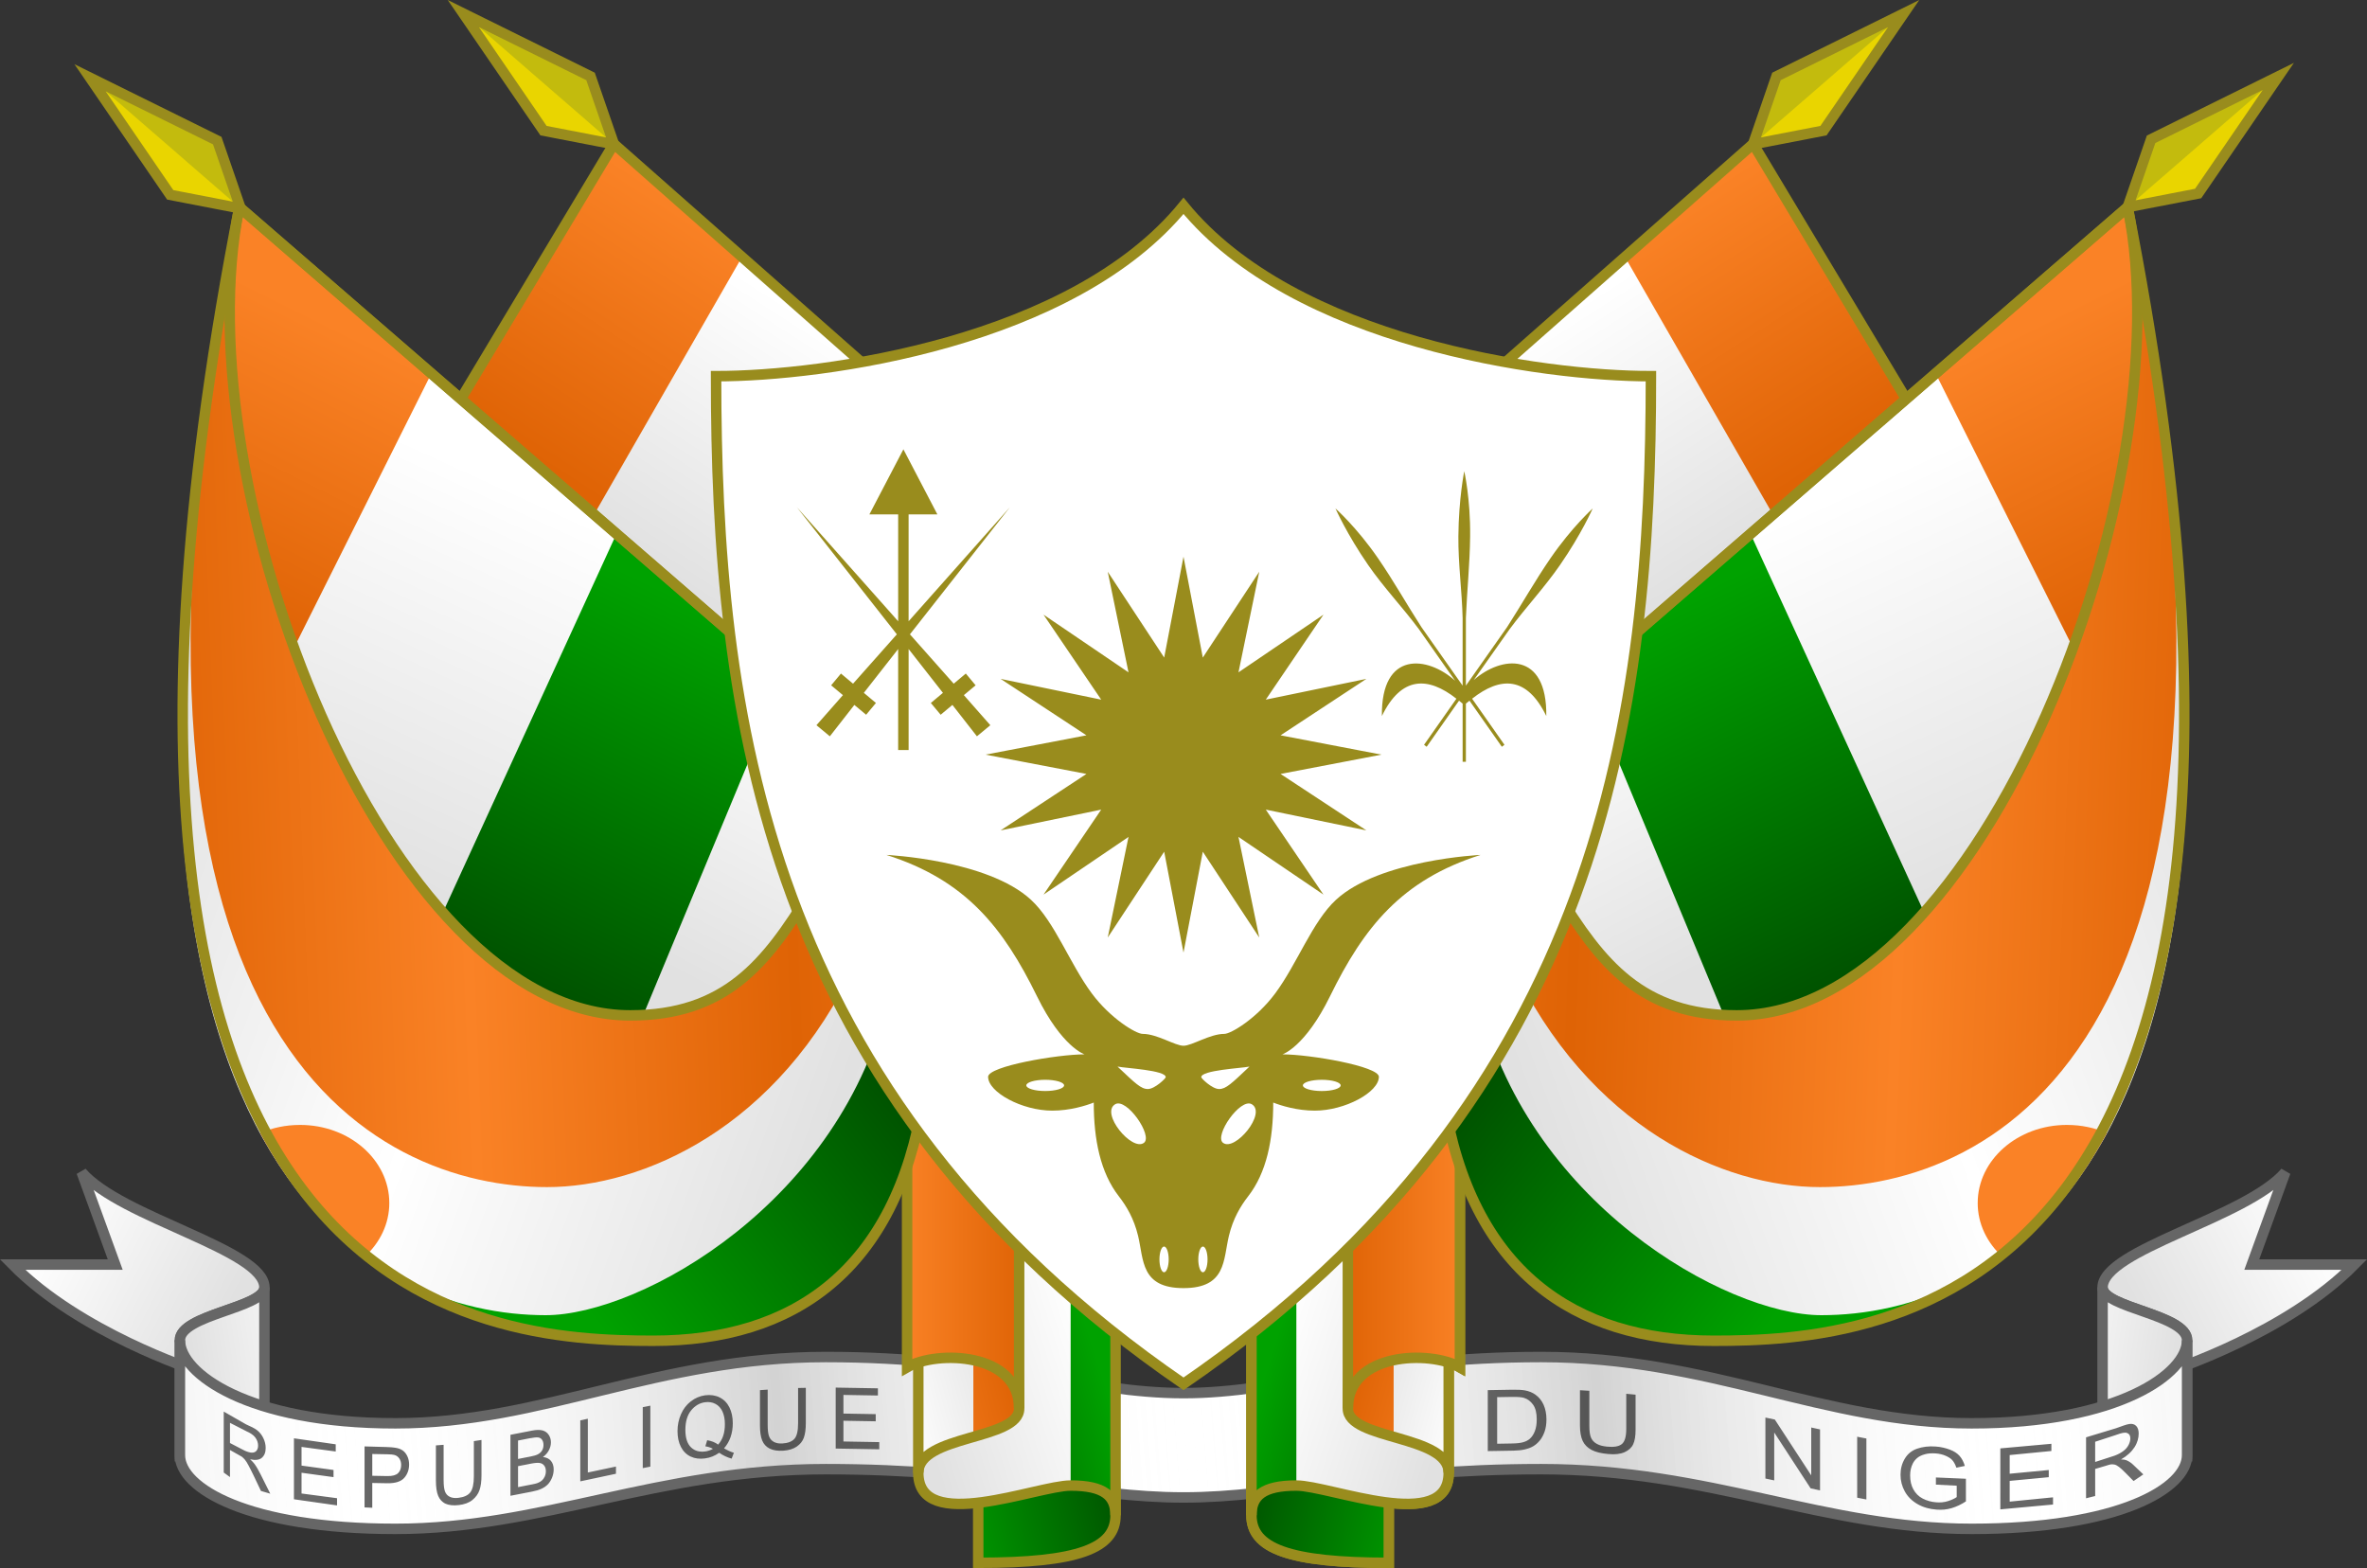 <?xml version="1.0" encoding="UTF-8" standalone="no"?>
<!-- Created with Inkscape (http://www.inkscape.org/) -->

<svg
   xmlns:dc="http://purl.org/dc/elements/1.1/"
   xmlns:cc="http://creativecommons.org/ns#"
   xmlns:rdf="http://www.w3.org/1999/02/22-rdf-syntax-ns#"
   xmlns:svg="http://www.w3.org/2000/svg"
   xmlns="http://www.w3.org/2000/svg"
   xmlns:xlink="http://www.w3.org/1999/xlink"
   xmlns:sodipodi="http://sodipodi.sourceforge.net/DTD/sodipodi-0.dtd"
   xmlns:inkscape="http://www.inkscape.org/namespaces/inkscape"
   width="678.958"
   height="449.756"
   viewBox="0 0 226.319 149.919"
   id="svg2"
   sodipodi:version="0.32"
   inkscape:version="0.92.3 (2405546, 2018-03-11)"
   version="1.0"
   sodipodi:docname="Coat_of_arms_of_Niger.svg"
   inkscape:output_extension="org.inkscape.output.svg.inkscape">
  <rect x="0" y="0" width="226.319" height="149.919" fill="#333333" stroke="none"/>
  <sodipodi:namedview
     id="base"
     pagecolor="#ffffff"
     bordercolor="#666666"
     borderopacity="1.0"
     gridtolerance="10000"
     guidetolerance="10"
     objecttolerance="10"
     inkscape:pageopacity="0.0"
     inkscape:pageshadow="2"
     inkscape:zoom="1.0935406"
     inkscape:cx="366.36763"
     inkscape:cy="149.43423"
     inkscape:document-units="px"
     inkscape:current-layer="layer1"
     showgrid="false"
     showguides="false"
     inkscape:guide-bbox="true"
     inkscape:window-width="1920"
     inkscape:window-height="1001"
     inkscape:window-x="-9"
     inkscape:window-y="-9"
     inkscape:window-maximized="1"
     inkscape:snap-global="true"
     inkscape:object-paths="true"
     inkscape:snap-intersection-paths="true"
     inkscape:object-nodes="true"
     inkscape:snap-smooth-nodes="false"
     inkscape:snap-midpoints="false"
     fit-margin-top="0"
     fit-margin-left="0"
     fit-margin-right="0"
     fit-margin-bottom="0" />
  <defs
     id="defs4">
    <linearGradient
       id="linearGradient5446"
       inkscape:collect="always">
      <stop
         id="stop5442"
         offset="0"
         style="stop-color:#ffffff;stop-opacity:0" />
      <stop
         id="stop5444"
         offset="1"
         style="stop-color:#000000;stop-opacity:0.174" />
    </linearGradient>
    <linearGradient
       inkscape:collect="always"
       id="linearGradient5367">
      <stop
         style="stop-color:#00a200;stop-opacity:1"
         offset="0"
         id="stop5363" />
      <stop
         style="stop-color:#005200;stop-opacity:1"
         offset="1"
         id="stop5365" />
    </linearGradient>
    <linearGradient
       inkscape:collect="always"
       id="linearGradient5343">
      <stop
         style="stop-color:#ffffff;stop-opacity:1"
         offset="0"
         id="stop5339" />
      <stop
         style="stop-color:#e1e1e1;stop-opacity:1"
         offset="1"
         id="stop5341" />
    </linearGradient>
    <linearGradient
       inkscape:collect="always"
       id="linearGradient5335">
      <stop
         style="stop-color:#fa8226;stop-opacity:1"
         offset="0"
         id="stop5331" />
      <stop
         style="stop-color:#df6305;stop-opacity:1"
         offset="1"
         id="stop5333" />
    </linearGradient>
    <linearGradient
       inkscape:collect="always"
       xlink:href="#linearGradient5335"
       id="linearGradient5337"
       x1="371.375"
       y1="240.573"
       x2="356.101"
       y2="264.311"
       gradientUnits="userSpaceOnUse" />
    <linearGradient
       inkscape:collect="always"
       xlink:href="#linearGradient5343"
       id="linearGradient5345"
       x1="384.142"
       y1="251.921"
       x2="369.009"
       y2="275.493"
       gradientUnits="userSpaceOnUse" />
    <linearGradient
       inkscape:collect="always"
       xlink:href="#linearGradient5335"
       id="linearGradient5353"
       x1="347.917"
       y1="257.239"
       x2="334.79"
       y2="283.452"
       gradientUnits="userSpaceOnUse" />
    <linearGradient
       inkscape:collect="always"
       xlink:href="#linearGradient5343"
       id="linearGradient5361"
       x1="365.617"
       y1="272.571"
       x2="349.024"
       y2="308.764"
       gradientUnits="userSpaceOnUse" />
    <linearGradient
       inkscape:collect="always"
       xlink:href="#linearGradient5367"
       id="linearGradient5369"
       x1="373.968"
       y1="279.788"
       x2="356.701"
       y2="315.422"
       gradientUnits="userSpaceOnUse" />
    <linearGradient
       inkscape:collect="always"
       xlink:href="#linearGradient5343"
       id="linearGradient5377"
       x1="389.496"
       y1="289.855"
       x2="375.279"
       y2="316.677"
       gradientUnits="userSpaceOnUse" />
    <linearGradient
       inkscape:collect="always"
       xlink:href="#linearGradient5335"
       id="linearGradient5385"
       x1="351.727"
       y1="318.717"
       x2="382.715"
       y2="317.497"
       gradientUnits="userSpaceOnUse"
       spreadMethod="reflect" />
    <linearGradient
       inkscape:collect="always"
       xlink:href="#linearGradient5343"
       id="linearGradient5393"
       x1="343.781"
       y1="335.282"
       x2="379.205"
       y2="348.162"
       gradientUnits="userSpaceOnUse"
       spreadMethod="reflect" />
    <linearGradient
       inkscape:collect="always"
       xlink:href="#linearGradient5367"
       id="linearGradient5401"
       x1="365.024"
       y1="349.62"
       x2="393.411"
       y2="327.511"
       gradientUnits="userSpaceOnUse" />
    <linearGradient
       inkscape:collect="always"
       xlink:href="#linearGradient5335"
       id="linearGradient5409"
       x1="340.18"
       y1="336.34"
       x2="334.634"
       y2="330.413"
       gradientUnits="userSpaceOnUse" />
    <linearGradient
       inkscape:collect="always"
       xlink:href="#linearGradient5335"
       id="linearGradient5412"
       gradientUnits="userSpaceOnUse"
       x1="351.727"
       y1="318.717"
       x2="382.715"
       y2="317.497" />
    <linearGradient
       inkscape:collect="always"
       xlink:href="#linearGradient5343"
       id="linearGradient5420"
       x1="311.206"
       y1="337.701"
       x2="328.503"
       y2="346.744"
       gradientUnits="userSpaceOnUse" />
    <linearGradient
       inkscape:collect="always"
       xlink:href="#linearGradient5343"
       id="linearGradient5428"
       x1="338.253"
       y1="350.562"
       x2="325.286"
       y2="352.511"
       gradientUnits="userSpaceOnUse" />
    <linearGradient
       inkscape:collect="always"
       xlink:href="#linearGradient5446"
       id="linearGradient5436"
       x1="342.274"
       y1="362.616"
       x2="381.263"
       y2="359.526"
       gradientUnits="userSpaceOnUse"
       spreadMethod="reflect" />
    <linearGradient
       inkscape:collect="always"
       xlink:href="#linearGradient5335"
       id="linearGradient5454"
       x1="392.911"
       y1="341.287"
       x2="404.625"
       y2="341.287"
       gradientUnits="userSpaceOnUse" />
    <linearGradient
       inkscape:collect="always"
       xlink:href="#linearGradient5335"
       id="linearGradient5462"
       x1="392.814"
       y1="357.714"
       x2="403.907"
       y2="354.73"
       gradientUnits="userSpaceOnUse" />
    <linearGradient
       inkscape:collect="always"
       xlink:href="#linearGradient5343"
       id="linearGradient5470"
       x1="392.814"
       y1="357.714"
       x2="403.907"
       y2="354.73"
       gradientUnits="userSpaceOnUse" />
    <linearGradient
       inkscape:collect="always"
       xlink:href="#linearGradient5343"
       id="linearGradient5478"
       x1="413.342"
       y1="356.959"
       x2="396.344"
       y2="362.396"
       gradientUnits="userSpaceOnUse" />
    <linearGradient
       inkscape:collect="always"
       xlink:href="#linearGradient5367"
       id="linearGradient5486"
       x1="413.342"
       y1="356.959"
       x2="396.344"
       y2="362.396"
       gradientUnits="userSpaceOnUse" />
    <linearGradient
       inkscape:collect="always"
       xlink:href="#linearGradient5367"
       id="linearGradient5494"
       x1="396.205"
       y1="367.708"
       x2="413.842"
       y2="363.288"
       gradientUnits="userSpaceOnUse" />
    <linearGradient
       inkscape:collect="always"
       xlink:href="#linearGradient5343"
       id="linearGradient5632"
       gradientUnits="userSpaceOnUse"
       x1="338.253"
       y1="350.562"
       x2="325.286"
       y2="352.511"
       gradientTransform="matrix(-1,0,0,1,839.679,0)" />
    <linearGradient
       inkscape:collect="always"
       xlink:href="#linearGradient5367"
       id="linearGradient5636"
       gradientUnits="userSpaceOnUse"
       x1="396.205"
       y1="367.708"
       x2="413.842"
       y2="363.288"
       gradientTransform="matrix(-1,0,0,1,839.679,0)" />
    <linearGradient
       inkscape:collect="always"
       xlink:href="#linearGradient5367"
       id="linearGradient5638"
       gradientUnits="userSpaceOnUse"
       x1="413.342"
       y1="356.959"
       x2="396.344"
       y2="362.396"
       gradientTransform="matrix(-1,0,0,1,839.679,0)" />
    <linearGradient
       inkscape:collect="always"
       xlink:href="#linearGradient5343"
       id="linearGradient5640"
       gradientUnits="userSpaceOnUse"
       x1="413.342"
       y1="356.959"
       x2="396.344"
       y2="362.396"
       gradientTransform="matrix(-1,0,0,1,839.679,0)" />
    <linearGradient
       inkscape:collect="always"
       xlink:href="#linearGradient5343"
       id="linearGradient5642"
       gradientUnits="userSpaceOnUse"
       x1="392.814"
       y1="357.714"
       x2="403.907"
       y2="354.73"
       gradientTransform="matrix(-1,0,0,1,839.679,0)" />
    <linearGradient
       inkscape:collect="always"
       xlink:href="#linearGradient5335"
       id="linearGradient5644"
       gradientUnits="userSpaceOnUse"
       x1="392.814"
       y1="357.714"
       x2="403.907"
       y2="354.73"
       gradientTransform="matrix(-1,0,0,1,839.679,0)" />
    <linearGradient
       inkscape:collect="always"
       xlink:href="#linearGradient5335"
       id="linearGradient5646"
       gradientUnits="userSpaceOnUse"
       x1="392.911"
       y1="341.287"
       x2="404.625"
       y2="341.287"
       gradientTransform="matrix(-1,0,0,1,839.679,0)" />
    <linearGradient
       inkscape:collect="always"
       xlink:href="#linearGradient5367"
       id="linearGradient5648"
       gradientUnits="userSpaceOnUse"
       x1="365.024"
       y1="349.62"
       x2="393.411"
       y2="327.511"
       gradientTransform="matrix(-1,0,0,1,839.679,0)" />
    <linearGradient
       inkscape:collect="always"
       xlink:href="#linearGradient5343"
       id="linearGradient5650"
       gradientUnits="userSpaceOnUse"
       x1="343.781"
       y1="335.282"
       x2="379.205"
       y2="348.162"
       spreadMethod="reflect"
       gradientTransform="matrix(-1,0,0,1,839.679,0)" />
    <linearGradient
       inkscape:collect="always"
       xlink:href="#linearGradient5335"
       id="linearGradient5652"
       gradientUnits="userSpaceOnUse"
       x1="351.727"
       y1="318.717"
       x2="382.715"
       y2="317.497"
       spreadMethod="reflect"
       gradientTransform="matrix(-1,0,0,1,839.679,0)" />
    <linearGradient
       inkscape:collect="always"
       xlink:href="#linearGradient5335"
       id="linearGradient5654"
       gradientUnits="userSpaceOnUse"
       x1="371.375"
       y1="240.573"
       x2="356.101"
       y2="264.311"
       gradientTransform="matrix(-1,0,0,1,839.679,0)" />
    <linearGradient
       inkscape:collect="always"
       xlink:href="#linearGradient5343"
       id="linearGradient5656"
       gradientUnits="userSpaceOnUse"
       x1="384.142"
       y1="251.921"
       x2="369.009"
       y2="275.493"
       gradientTransform="matrix(-1,0,0,1,839.679,0)" />
    <linearGradient
       inkscape:collect="always"
       xlink:href="#linearGradient5335"
       id="linearGradient5658"
       gradientUnits="userSpaceOnUse"
       x1="347.917"
       y1="257.239"
       x2="334.79"
       y2="283.452"
       gradientTransform="matrix(-1,0,0,1,839.679,0)" />
    <linearGradient
       inkscape:collect="always"
       xlink:href="#linearGradient5343"
       id="linearGradient5660"
       gradientUnits="userSpaceOnUse"
       x1="365.617"
       y1="272.571"
       x2="349.024"
       y2="308.764"
       gradientTransform="matrix(-1,0,0,1,839.679,0)" />
    <linearGradient
       inkscape:collect="always"
       xlink:href="#linearGradient5367"
       id="linearGradient5662"
       gradientUnits="userSpaceOnUse"
       x1="373.968"
       y1="279.788"
       x2="356.701"
       y2="315.422"
       gradientTransform="matrix(-1,0,0,1,839.679,0)" />
    <linearGradient
       inkscape:collect="always"
       xlink:href="#linearGradient5343"
       id="linearGradient5664"
       gradientUnits="userSpaceOnUse"
       x1="389.496"
       y1="289.855"
       x2="375.279"
       y2="316.677"
       gradientTransform="matrix(-1,0,0,1,839.679,0)" />
    <linearGradient
       inkscape:collect="always"
       xlink:href="#linearGradient5335"
       id="linearGradient5666"
       gradientUnits="userSpaceOnUse"
       x1="351.727"
       y1="318.717"
       x2="382.715"
       y2="317.497"
       gradientTransform="matrix(-1,0,0,1,839.679,0)" />
    <linearGradient
       inkscape:collect="always"
       xlink:href="#linearGradient5343"
       id="linearGradient5672"
       gradientUnits="userSpaceOnUse"
       x1="311.206"
       y1="337.701"
       x2="328.503"
       y2="346.744"
       gradientTransform="matrix(-1,0,0,1,839.679,-2.8000001e-6)" />
  </defs>
  <g
     inkscape:label="Layer 1"
     inkscape:groupmode="layer"
     id="layer1"
     transform="translate(-306.68,-221.52)">
    <path
       inkscape:connector-curvature="0"
       sodipodi:nodetypes="csccccc"
       d="m 515.798,349.663 c 0,-2.462 -8.081,-3.094 -8.081,-5.051 0,-3.619 13.73,-6.654 17.48,-11.029 0,0 -3.214,8.839 -3.214,8.839 h 9.821 c -6.429,6.518 -17.411,10.089 -17.411,10.089 z"
       style="fill:url(#linearGradient5672);fill-opacity:1;fill-rule:evenodd;stroke:#666666;stroke-width:1px;stroke-linecap:butt;stroke-linejoin:miter;stroke-opacity:1"
       id="path5670" />
    <path
       id="path3432-1"
       style="fill:url(#linearGradient5420);fill-opacity:1;fill-rule:evenodd;stroke:#666666;stroke-width:1px;stroke-linecap:butt;stroke-linejoin:miter;stroke-opacity:1"
       d="m 323.881,349.663 c 0,-2.462 8.081,-3.094 8.081,-5.051 0,-3.619 -13.73,-6.654 -17.48,-11.029 0,0 3.214,8.839 3.214,8.839 h -9.821 c 6.429,6.518 17.411,10.089 17.411,10.089 z"
       sodipodi:nodetypes="csccccc"
       inkscape:connector-curvature="0" />
    <path
       sodipodi:nodetypes="cc"
       d="m 323.881,360.648 c 0,0 0,-10.985 0,-10.985 0,-2.462 8.081,-3.094 8.081,-5.051 0,5.303 0,14.458 0,14.458 z"
       style="fill:url(#linearGradient5428);fill-opacity:1;fill-rule:evenodd;stroke:#666666;stroke-width:1px;stroke-linecap:butt;stroke-linejoin:miter;stroke-opacity:1"
       id="path3430-3"
       inkscape:connector-curvature="0" />
    <path
       inkscape:connector-curvature="0"
       id="path5506"
       style="fill:url(#linearGradient5632);fill-opacity:1;fill-rule:evenodd;stroke:#666666;stroke-width:1px;stroke-linecap:butt;stroke-linejoin:miter;stroke-opacity:1"
       d="m 515.798,360.648 c 0,0 0,-10.985 0,-10.985 0,-2.462 -8.081,-3.094 -8.081,-5.051 0,5.303 0,14.458 0,14.458 z"
       sodipodi:nodetypes="cc" />
    <path
       inkscape:connector-curvature="0"
       sodipodi:nodetypes="cssccsssssccsss"
       d="m 419.84,364.689 c 9.338,0 18.036,-2.704 34.196,-2.704 16.161,0 27.054,5.708 41.161,5.708 14.107,0 20.602,-3.888 20.602,-7.045 0,0 0,-10.985 0,-10.985 0,3.157 -6.494,7.938 -20.602,7.938 -14.107,0 -25,-6.339 -41.161,-6.339 -16.161,0 -24.858,3.452 -34.196,3.452 -9.338,0 -18.036,-3.452 -34.196,-3.452 -16.161,0 -27.054,6.339 -41.161,6.339 -14.107,0 -20.602,-4.781 -20.602,-7.938 0,0 0,10.985 0,10.985 0,3.157 6.494,7.045 20.602,7.045 14.107,0 25,-5.708 41.161,-5.708 16.161,0 24.858,2.704 34.196,2.704 z"
       style="fill:#ffffff;fill-opacity:1;fill-rule:evenodd;stroke:none;stroke-width:1px;stroke-linecap:butt;stroke-linejoin:miter;stroke-opacity:1"
       id="path5440" />
    <path
       style="font-style:normal;font-weight:normal;font-size:8.144px;font-family:'Bitstream Vera Sans';fill:#666666;fill-opacity:1;stroke:none;stroke-width:1px;stroke-linecap:butt;stroke-linejoin:miter;stroke-opacity:1"
       d="m 328.072,362.308 c 0,0 0,-5.829 0,-5.829 0,0 2.139,1.225 2.139,1.225 0.455,0.202 0.815,0.371 1.059,0.564 0.243,0.193 0.441,0.44 0.589,0.749 0.148,0.309 0.223,0.624 0.223,0.945 -1e-5,0.414 -0.123,0.726 -0.369,0.937 -0.246,0.211 -0.616,0.249 -1.119,0.143 0.184,0.165 0.323,0.313 0.419,0.443 0.203,0.281 0.391,0.619 0.576,0.984 0,0 0.931,1.862 0.931,1.862 0,0 -0.891,-0.264 -0.891,-0.264 0,0 -0.695,-1.462 -0.695,-1.462 -0.203,-0.424 -0.372,-0.747 -0.5,-0.989 -0.128,-0.242 -0.242,-0.423 -0.343,-0.542 -0.101,-0.119 -0.204,-0.216 -0.308,-0.292 -0.077,-0.053 -0.201,-0.118 -0.37,-0.208 0,0 -0.745,-0.421 -0.745,-0.421 0,0 0,2.589 0,2.589 0,0 -0.596,-0.434 -0.596,-0.434 0,0 0,0 0,0 m 0.596,-2.823 c 0,0 1.407,0.731 1.407,0.731 0.309,0.137 0.554,0.198 0.733,0.19 0.179,-0.008 0.315,-0.075 0.408,-0.201 0.093,-0.126 0.14,-0.284 0.14,-0.472 0,-0.276 -0.09,-0.535 -0.27,-0.778 -0.18,-0.243 -0.468,-0.426 -0.847,-0.594 0,0 -1.571,-0.804 -1.571,-0.804 0,0 0,1.929 0,1.929 0,0 0,0 0,0 m 6.116,5.379 c 0,0 0,-5.829 0,-5.829 0,0 3.994,0.574 3.994,0.574 0,0 0,0.688 0,0.688 0,0 -3.268,-0.439 -3.268,-0.439 0,0 0,1.785 0,1.785 0,0 3.059,0.419 3.059,0.419 0,0 0,0.684 0,0.684 0,0 -3.059,-0.419 -3.059,-0.419 0,0 0,1.984 0,1.984 0,0 3.396,0.451 3.396,0.451 0,0 0,0.688 0,0.688 0,0 -4.123,-0.587 -4.123,-0.587 0,0 0,0 0,0 m 6.752,0.775 c 0,0 0,-5.829 0,-5.829 0,0 2.105,0.06 2.105,0.06 0.371,0.007 0.654,0.039 0.849,0.071 0.274,0.04 0.504,0.125 0.689,0.254 0.185,0.129 0.334,0.313 0.447,0.551 0.113,0.238 0.169,0.502 0.169,0.791 -10e-6,0.496 -0.151,0.919 -0.453,1.271 -0.302,0.351 -0.848,0.538 -1.637,0.524 0,0 -1.432,-0.026 -1.432,-0.026 0,0 0,2.37 0,2.37 0,0 -0.738,-0.034 -0.738,-0.034 0,0 0,0 0,0 m 0.738,-3.024 c 0,0 1.443,0.027 1.443,0.027 0.477,0.009 0.816,-0.08 1.017,-0.271 0.201,-0.191 0.301,-0.455 0.301,-0.791 0,-0.244 -0.059,-0.451 -0.177,-0.622 -0.118,-0.17 -0.273,-0.276 -0.466,-0.335 -0.124,-0.037 -0.354,-0.058 -0.689,-0.064 0,0 -1.428,-0.026 -1.428,-0.026 0,0 0,2.084 0,2.084 0,0 0,0 0,0 m 9.713,-3.315 c 0,0 0.73,-0.114 0.73,-0.114 0,0 0,3.368 0,3.368 -1e-5,0.586 -0.063,1.061 -0.188,1.425 -0.125,0.364 -0.352,0.68 -0.679,0.947 -0.327,0.267 -0.76,0.423 -1.294,0.487 -0.519,0.062 -0.944,0.019 -1.274,-0.13 -0.33,-0.149 -0.568,-0.417 -0.71,-0.762 -0.142,-0.346 -0.213,-0.827 -0.213,-1.445 0,0 0,-3.368 0,-3.368 0,0 0.737,-0.056 0.737,-0.056 0,0 0,3.364 0,3.364 0,0.506 0.045,0.876 0.135,1.109 0.09,0.233 0.243,0.397 0.462,0.501 0.218,0.104 0.485,0.137 0.8,0.099 0.539,-0.065 0.925,-0.232 1.153,-0.525 0.228,-0.293 0.342,-0.805 0.342,-1.537 0,0 0,-3.364 0,-3.364 0,0 0,0 0,0 m 3.498,5.225 c 0,0 0,-5.829 0,-5.829 0,0 2.056,-0.4 2.056,-0.4 0.419,-0.081 0.755,-0.088 1.008,-0.019 0.253,0.069 0.45,0.204 0.592,0.419 0.143,0.214 0.214,0.455 0.214,0.723 0,0.249 -0.063,0.498 -0.19,0.745 -0.127,0.248 -0.317,0.471 -0.573,0.656 0.331,0.039 0.584,0.154 0.761,0.365 0.177,0.21 0.266,0.485 0.266,0.825 0,0.273 -0.054,0.539 -0.162,0.797 -0.108,0.258 -0.241,0.468 -0.4,0.63 -0.159,0.162 -0.358,0.302 -0.598,0.414 -0.24,0.112 -0.535,0.202 -0.884,0.269 0,0 -2.09,0.406 -2.09,0.406 0,0 0,0 0,0 m 0.725,-3.521 c 0,0 1.185,-0.231 1.185,-0.231 0.322,-0.062 0.552,-0.13 0.692,-0.202 0.184,-0.094 0.323,-0.218 0.417,-0.371 0.093,-0.153 0.14,-0.332 0.14,-0.536 0,-0.194 -0.044,-0.355 -0.131,-0.486 -0.087,-0.13 -0.212,-0.207 -0.374,-0.229 -0.162,-0.023 -0.44,0.004 -0.834,0.081 0,0 -1.095,0.213 -1.095,0.213 0,0 0,1.762 0,1.762 0,0 0,0 0,0 m 0,2.692 c 0,0 1.365,-0.265 1.365,-0.265 0.234,-0.046 0.399,-0.087 0.493,-0.124 0.167,-0.064 0.307,-0.144 0.419,-0.24 0.112,-0.096 0.204,-0.222 0.276,-0.38 0.072,-0.158 0.108,-0.329 0.108,-0.515 0,-0.217 -0.052,-0.395 -0.156,-0.533 -0.104,-0.138 -0.25,-0.224 -0.435,-0.252 -0.186,-0.029 -0.453,-0.009 -0.802,0.059 0,0 -1.267,0.246 -1.267,0.246 0,0 0,2.004 0,2.004 0,0 0,0 0,0 m 5.951,-0.552 c 0,0 0,-5.829 0,-5.829 0,0 0.722,-0.158 0.722,-0.158 0,0 0,5.141 0,5.141 0,0 2.69,-0.569 2.69,-0.569 0,0 0,0.688 0,0.688 0,0 -3.412,0.727 -3.412,0.727 0,0 0,0 0,0 m 5.974,-1.264 c 0,0 0,-5.829 0,-5.829 0,0 0.725,-0.143 0.725,-0.143 0,0 0,5.829 0,5.829 0,0 -0.725,0.143 -0.725,0.143 0,0 0,0 0,0 m 7.772,-1.893 c 0.34,0.202 0.653,0.34 0.941,0.426 0,0 -0.216,0.558 -0.216,0.558 -0.399,-0.112 -0.794,-0.287 -1.19,-0.561 -0.41,0.295 -0.864,0.475 -1.359,0.54 -0.501,0.066 -0.953,0.017 -1.359,-0.172 -0.406,-0.189 -0.719,-0.497 -0.938,-0.923 -0.219,-0.426 -0.329,-0.928 -0.329,-1.506 0,-0.575 0.11,-1.117 0.331,-1.624 0.221,-0.507 0.535,-0.917 0.942,-1.229 0.407,-0.312 0.862,-0.514 1.368,-0.581 0.511,-0.067 0.972,3.6e-4 1.382,0.202 0.41,0.202 0.723,0.519 0.938,0.95 0.215,0.432 0.324,0.942 0.324,1.52 0,0.48 -0.07,0.915 -0.208,1.316 -0.138,0.401 -0.347,0.762 -0.627,1.082 0,0 0,0 0,0 0,0 0,0 0,0 m -1.612,-0.774 c 0.423,0.069 0.772,0.209 1.046,0.419 0.43,-0.47 0.646,-1.12 0.646,-1.95 -1e-5,-0.472 -0.076,-0.874 -0.228,-1.207 -0.152,-0.333 -0.375,-0.577 -0.668,-0.733 -0.293,-0.156 -0.622,-0.211 -0.988,-0.163 -0.546,0.072 -0.997,0.348 -1.355,0.799 -0.358,0.451 -0.538,1.068 -0.538,1.85 0,0.758 0.177,1.312 0.532,1.66 0.355,0.349 0.807,0.471 1.361,0.399 0.262,-0.034 0.509,-0.118 0.74,-0.252 -0.229,-0.126 -0.471,-0.206 -0.725,-0.239 0,0 0.177,-0.584 0.177,-0.584 0,0 0,0 0,0 m 8.691,-4.992 c 0,0 0.739,-0.015 0.739,-0.015 0,0 0,3.368 0,3.368 0,0.586 -0.064,1.052 -0.19,1.4 -0.127,0.347 -0.356,0.632 -0.687,0.855 -0.331,0.223 -0.765,0.356 -1.303,0.388 -0.522,0.031 -0.949,-0.037 -1.281,-0.205 -0.332,-0.168 -0.569,-0.426 -0.711,-0.774 -0.142,-0.348 -0.212,-0.826 -0.212,-1.444 0,0 0,-3.368 0,-3.368 0,0 0.737,-0.049 0.737,-0.049 0,0 0,3.364 0,3.364 0,0.506 0.045,0.877 0.135,1.111 0.09,0.234 0.245,0.41 0.464,0.527 0.219,0.117 0.487,0.166 0.804,0.146 0.542,-0.033 0.929,-0.188 1.16,-0.45 0.231,-0.262 0.346,-0.759 0.346,-1.49 0,0 0,-3.364 0,-3.364 0,0 0,0 0,0 m 3.595,5.791 c 0,0 0,-5.829 0,-5.829 0,0 4.037,0.069 4.037,0.069 0,0 0,0.688 0,0.688 0,0 -3.298,-0.057 -3.298,-0.057 0,0 0,1.785 0,1.785 0,0 3.088,0.053 3.088,0.053 0,0 0,0.684 0,0.684 0,0 -3.088,-0.053 -3.088,-0.053 0,0 0,1.984 0,1.984 0,0 3.427,0.059 3.427,0.059 0,0 0,0.688 0,0.688 0,0 -4.166,-0.071 -4.166,-0.071 0,0 0,0 0,0"
       id="path7978-6"
       inkscape:connector-curvature="0" />
    <path
       id="path0693-6"
       d="m 448.933,360.258 c 0,0 0,-5.829 0,-5.829 0,0 2.337,-0.04 2.337,-0.04 0.527,-0.009 0.93,0.012 1.208,0.063 0.389,0.07 0.72,0.204 0.995,0.4 0.358,0.254 0.625,0.583 0.803,0.991 0.177,0.408 0.266,0.872 0.266,1.391 -1e-5,0.443 -0.06,0.834 -0.18,1.173 -0.12,0.34 -0.275,0.618 -0.463,0.845 -0.188,0.227 -0.394,0.407 -0.618,0.539 -0.224,0.132 -0.494,0.234 -0.81,0.306 -0.316,0.072 -0.679,0.111 -1.09,0.118 0,0 -2.448,0.042 -2.448,0.042 0,0 0,0 0,0 m 0.898,-0.703 c 0,0 1.448,-0.025 1.448,-0.025 0.447,-0.008 0.798,-0.05 1.053,-0.125 0.254,-0.076 0.457,-0.18 0.608,-0.313 0.213,-0.187 0.379,-0.435 0.497,-0.746 0.119,-0.311 0.178,-0.686 0.178,-1.126 0,-0.61 -0.116,-1.076 -0.349,-1.4 -0.233,-0.323 -0.516,-0.538 -0.849,-0.644 -0.241,-0.075 -0.628,-0.109 -1.161,-0.099 0,0 -1.425,0.024 -1.425,0.024 0,0 0,4.454 0,4.454 0,0 0,0 0,0 m 12.34,-4.777 c 0,0 0.894,0.087 0.894,0.087 0,0 0,3.368 0,3.368 0,0.586 -0.077,1.044 -0.23,1.373 -0.154,0.33 -0.431,0.583 -0.831,0.76 -0.401,0.177 -0.927,0.234 -1.577,0.17 -0.633,-0.062 -1.153,-0.172 -1.556,-0.384 -0.403,-0.213 -0.691,-0.502 -0.864,-0.869 -0.172,-0.367 -0.259,-0.859 -0.259,-1.477 0,0 0,-3.368 0,-3.368 0,0 0.896,0.054 0.896,0.054 0,0 0,3.364 0,3.364 0,0.506 0.055,0.883 0.164,1.129 0.109,0.246 0.297,0.443 0.564,0.589 0.266,0.146 0.593,0.222 0.977,0.259 0.657,0.064 1.125,-0.019 1.405,-0.249 0.279,-0.23 0.419,-0.711 0.419,-1.442 0,0 0,-3.364 0,-3.364 0,0 0,0 0,0 m 13.305,8.102 c 0,0 0,-5.829 0,-5.829 0,0 0.901,0.191 0.901,0.191 0,0 3.481,5.337 3.481,5.337 0,0 0,-4.577 0,-4.577 0,0 0.841,0.184 0.841,0.184 0,0 0,5.829 0,5.829 0,0 -0.9,-0.196 -0.9,-0.196 0,0 -3.481,-5.341 -3.481,-5.341 0,0 0,4.581 0,4.581 0,0 -0.842,-0.178 -0.842,-0.178 0,0 0,0 0,0 m 8.775,1.832 c 0,0 0,-5.829 0,-5.829 0,0 0.881,0.171 0.881,0.171 0,0 0,5.829 0,5.829 0,0 -0.881,-0.171 -0.881,-0.171 0,0 0,0 0,0 m 7.527,-1.25 c 0,0 0,-0.684 0,-0.684 0,0 2.87,0.123 2.87,0.123 0,0 0,2.163 0,2.163 -0.441,0.29 -0.896,0.506 -1.365,0.646 -0.469,0.14 -0.949,0.181 -1.441,0.143 -0.664,-0.051 -1.269,-0.212 -1.809,-0.522 -0.541,-0.31 -0.949,-0.713 -1.224,-1.21 -0.276,-0.497 -0.414,-1.032 -0.414,-1.604 0,-0.567 0.137,-1.08 0.411,-1.539 0.274,-0.459 0.669,-0.777 1.183,-0.954 0.515,-0.177 1.11,-0.255 1.784,-0.203 0.489,0.037 0.931,0.144 1.327,0.291 0.396,0.147 0.707,0.346 0.932,0.595 0.225,0.25 0.396,0.573 0.513,0.968 0,0 -0.809,0.169 -0.809,0.169 -0.102,-0.3 -0.228,-0.536 -0.379,-0.71 -0.151,-0.174 -0.367,-0.305 -0.647,-0.429 -0.28,-0.123 -0.591,-0.198 -0.932,-0.224 -0.409,-0.031 -0.763,-0.005 -1.061,0.08 -0.298,0.085 -0.538,0.197 -0.72,0.35 -0.182,0.153 -0.324,0.328 -0.425,0.526 -0.172,0.34 -0.257,0.721 -0.257,1.142 0,0.52 0.103,0.967 0.31,1.341 0.207,0.375 0.507,0.683 0.903,0.883 0.397,0.2 0.818,0.317 1.264,0.351 0.388,0.03 0.765,0.006 1.135,-0.113 0.37,-0.119 0.651,-0.248 0.842,-0.389 0,0 0,-1.086 0,-1.086 0,0 -1.991,-0.103 -1.991,-0.103 0,0 0,0 0,0 m 6.16,2.365 c 0,0 0,-5.829 0,-5.829 0,0 4.883,-0.44 4.883,-0.44 0,0 0,0.688 0,0.688 0,0 -3.987,0.389 -3.987,0.389 0,0 0,1.785 0,1.785 0,0 3.735,-0.354 3.735,-0.354 0,0 0,0.684 0,0.684 0,0 -3.735,0.354 -3.735,0.354 0,0 0,1.984 0,1.984 0,0 4.143,-0.411 4.143,-0.411 0,0 0,0.688 0,0.688 0,0 -5.039,0.462 -5.039,0.462 0,0 0,0 0,0 m 8.198,-1.058 c 0,0 0,-5.829 0,-5.829 0,0 2.876,-0.872 2.876,-0.872 0.568,-0.207 0.981,-0.36 1.259,-0.403 0.278,-0.043 0.5,0.025 0.659,0.188 0.158,0.164 0.238,0.406 0.238,0.727 -10e-6,0.414 -0.119,0.867 -0.394,1.297 -0.275,0.43 -0.7,0.835 -1.295,1.176 0.217,0.002 0.382,0.025 0.495,0.07 0.24,0.1 0.455,0.233 0.661,0.433 0,0 0.975,0.927 0.975,0.927 0,0 -0.93,0.636 -0.93,0.636 0,0 -0.799,-0.806 -0.799,-0.806 -0.24,-0.243 -0.437,-0.424 -0.592,-0.54 -0.155,-0.117 -0.3,-0.199 -0.426,-0.228 -0.126,-0.028 -0.254,-0.033 -0.385,-0.015 -0.096,0.016 -0.25,0.071 -0.472,0.137 0,0 -0.998,0.295 -0.998,0.295 0,0 0,2.589 0,2.589 0,0 -0.871,0.217 -0.871,0.217 0,0 0,0 0,0 m 0.871,-3.474 c 0,0 1.835,-0.593 1.835,-0.593 0.385,-0.14 0.678,-0.309 0.889,-0.476 0.211,-0.167 0.372,-0.356 0.478,-0.573 0.106,-0.217 0.159,-0.419 0.159,-0.608 0,-0.276 -0.097,-0.435 -0.309,-0.518 -0.213,-0.083 -0.54,-0.001 -1.013,0.171 0,0 -2.04,0.667 -2.04,0.667 0,0 0,1.929 0,1.929 0,0 0,0 0,0"
       style="font-style:normal;font-weight:normal;font-size:8.144px;font-family:'Bitstream Vera Sans';fill:#666666;fill-opacity:1;stroke:none;stroke-width:1px;stroke-linecap:butt;stroke-linejoin:miter;stroke-opacity:1"
       inkscape:connector-curvature="0" />
    <path
       id="path3423-2"
       style="fill:url(#linearGradient5436);fill-opacity:1;fill-rule:evenodd;stroke:none;stroke-width:1px;stroke-linecap:butt;stroke-linejoin:miter;stroke-opacity:1"
       d="m 419.84,364.689 c 9.338,0 18.036,-2.704 34.196,-2.704 16.161,0 27.054,5.708 41.161,5.708 14.107,0 20.602,-3.888 20.602,-7.045 0,0 0,-10.985 0,-10.985 0,3.157 -6.494,7.938 -20.602,7.938 -14.107,0 -25,-6.339 -41.161,-6.339 -16.161,0 -24.858,3.452 -34.196,3.452 -9.338,0 -18.036,-3.452 -34.196,-3.452 -16.161,0 -27.054,6.339 -41.161,6.339 -14.107,0 -20.602,-4.781 -20.602,-7.938 0,0 0,10.985 0,10.985 0,3.157 6.494,7.045 20.602,7.045 14.107,0 25,-5.708 41.161,-5.708 16.161,0 24.858,2.704 34.196,2.704 z"
       sodipodi:nodetypes="cssccsssssccsss"
       inkscape:connector-curvature="0" />
    <path
       inkscape:connector-curvature="0"
       sodipodi:nodetypes="cssccsssssccsss"
       d="m 419.84,364.689 c 9.338,0 18.036,-2.704 34.196,-2.704 16.161,0 27.054,5.708 41.161,5.708 14.107,0 20.602,-3.888 20.602,-7.045 0,0 0,-10.985 0,-10.985 0,3.157 -6.494,7.938 -20.602,7.938 -14.107,0 -25,-6.339 -41.161,-6.339 -16.161,0 -24.858,3.452 -34.196,3.452 -9.338,0 -18.036,-3.452 -34.196,-3.452 -16.161,0 -27.054,6.339 -41.161,6.339 -14.107,0 -20.602,-4.781 -20.602,-7.938 0,0 0,10.985 0,10.985 0,3.157 6.494,7.045 20.602,7.045 14.107,0 25,-5.708 41.161,-5.708 16.161,0 24.858,2.704 34.196,2.704 z"
       style="fill:none;fill-opacity:1;fill-rule:evenodd;stroke:#666666;stroke-width:1px;stroke-linecap:butt;stroke-linejoin:miter;stroke-opacity:1"
       id="path5438" />
    <path
       sodipodi:nodetypes="cccccc"
       style="fill:#007900;fill-opacity:1;fill-rule:evenodd;stroke:#998c1d;stroke-width:1px;stroke-linecap:butt;stroke-linejoin:miter;stroke-opacity:1"
       d="m 428.609,355.723 c 0,0 -2.273,-1.768 -2.273,10.67 v 0 c 0,3.157 3.536,4.546 13.132,4.546 0,-6.629 0,-9.155 0,-9.155 z"
       id="path4875"
       inkscape:connector-curvature="0" />
    <path
       sodipodi:nodetypes="csssccc"
       style="fill:#007900;fill-opacity:1;fill-rule:evenodd;stroke:none;stroke-width:1px;stroke-linecap:butt;stroke-linejoin:miter;stroke-opacity:1"
       d="m 437.786,350.234 c -0.039,3.049 7.411,8.438 7.411,12.098 0,5.892 -11.347,1.22 -14.567,1.22 -3.22,0 -4.293,1.01 -4.293,2.841 0,-12.438 0,-23.486 0,-23.486 l 10.824,-4.682 z"
       id="path4877"
       inkscape:connector-curvature="0" />
    <path
       sodipodi:nodetypes="cscccc"
       style="fill:#fefffc;fill-opacity:1;fill-rule:evenodd;stroke:none;stroke-width:1px;stroke-linecap:butt;stroke-linejoin:miter;stroke-opacity:1"
       d="m 437.926,349.971 c -0.039,3.049 7.271,8.7 7.271,12.361 0,5.892 -11.347,1.22 -14.567,1.22 v -22.474 l 6.531,-2.853 z"
       id="path4879"
       inkscape:connector-curvature="0" />
    <path
       id="path4881"
       d="m 437.786,350.234 c -0.039,3.049 7.411,8.438 7.411,12.098 0,5.892 -11.347,1.22 -14.567,1.22 -3.22,0 -4.293,1.01 -4.293,2.841 0,-12.438 0,-23.486 0,-23.486 l 10.824,-4.682 z"
       style="fill:none;fill-opacity:1;fill-rule:evenodd;stroke:#998c1d;stroke-width:1px;stroke-linecap:butt;stroke-linejoin:miter;stroke-opacity:1"
       sodipodi:nodetypes="csssccc"
       inkscape:connector-curvature="0" />
    <path
       id="path4885"
       d="m 435.554,356.172 c -0.039,3.049 9.643,2.5 9.643,6.161 0,-5.804 0,-15.268 0,-15.268 -9.171,-0.984 -9.515,-1.001 -9.643,9.107 z"
       style="fill:#fefffc;fill-opacity:1;fill-rule:evenodd;stroke:none;stroke-width:1px;stroke-linecap:butt;stroke-linejoin:miter;stroke-opacity:1"
       sodipodi:nodetypes="cscs"
       inkscape:connector-curvature="0" />
    <path
       id="path4887"
       d="m 435.554,356.172 c -0.018,1.434 2.114,2.072 4.378,2.727 0,0 0,-11.834 0,-11.834 0,0 -4.25,-1.001 -4.378,9.107 z"
       style="fill:#f36b05;fill-opacity:1;fill-rule:evenodd;stroke:none;stroke-width:1px;stroke-linecap:butt;stroke-linejoin:miter;stroke-opacity:1"
       sodipodi:nodetypes="cccs"
       inkscape:connector-curvature="0" />
    <path
       sodipodi:nodetypes="cscs"
       style="fill:none;fill-opacity:1;fill-rule:evenodd;stroke:#998c1d;stroke-width:1px;stroke-linecap:butt;stroke-linejoin:miter;stroke-opacity:1"
       d="m 435.554,356.172 c -0.039,3.049 9.643,2.5 9.643,6.161 0,-5.804 0,-15.268 0,-15.268 -9.171,-0.984 -9.515,-1.001 -9.643,9.107 z"
       id="path4889"
       inkscape:connector-curvature="0" />
    <path
       id="path4893"
       d="m 446.268,327.511 v 24.732 c -2.849,-1.645 -10.714,-1.429 -10.714,3.929 0,-5.089 0,-19.196 0,-19.196 z"
       style="fill:#f36b05;fill-opacity:1;fill-rule:evenodd;stroke:#998c1d;stroke-width:1px;stroke-linecap:butt;stroke-linejoin:miter;stroke-opacity:1"
       inkscape:connector-curvature="0" />
    <path
       id="path4831-3"
       d="m 411.07,355.723 c 0,0 2.273,-1.768 2.273,10.67 v 0 c 0,3.157 -3.536,4.546 -13.132,4.546 0,-6.629 0,-9.155 0,-9.155 z"
       style="fill:url(#linearGradient5494);fill-opacity:1;fill-rule:evenodd;stroke:#998c1d;stroke-width:1px;stroke-linecap:butt;stroke-linejoin:miter;stroke-opacity:1"
       sodipodi:nodetypes="cccccc"
       inkscape:connector-curvature="0" />
    <path
       id="path4813-8"
       d="m 401.893,350.234 c 0.039,3.049 -7.411,8.438 -7.411,12.098 0,5.892 11.347,1.22 14.567,1.22 3.22,0 4.293,1.01 4.293,2.841 0,-12.438 0,-23.486 0,-23.486 l -10.824,-4.682 z"
       style="fill:url(#linearGradient5486);fill-opacity:1;fill-rule:evenodd;stroke:none;stroke-width:1px;stroke-linecap:butt;stroke-linejoin:miter;stroke-opacity:1"
       sodipodi:nodetypes="csssccc"
       inkscape:connector-curvature="0" />
    <path
       id="path4811-3"
       d="m 401.753,349.971 c 0.039,3.049 -7.271,8.7 -7.271,12.361 0,5.892 11.347,1.22 14.567,1.22 v -22.474 l -6.531,-2.853 z"
       style="fill:url(#linearGradient5478);fill-opacity:1;fill-rule:evenodd;stroke:none;stroke-width:1px;stroke-linecap:butt;stroke-linejoin:miter;stroke-opacity:1"
       sodipodi:nodetypes="cscccc"
       inkscape:connector-curvature="0" />
    <path
       sodipodi:nodetypes="csssccc"
       style="fill:none;fill-opacity:1;fill-rule:evenodd;stroke:#998c1d;stroke-width:1px;stroke-linecap:butt;stroke-linejoin:miter;stroke-opacity:1"
       d="m 401.893,350.234 c 0.039,3.049 -7.411,8.438 -7.411,12.098 0,5.892 11.347,1.22 14.567,1.22 3.22,0 4.293,1.01 4.293,2.841 0,-12.438 0,-23.486 0,-23.486 l -10.824,-4.682 z"
       id="path4809-2"
       inkscape:connector-curvature="0" />
    <path
       sodipodi:nodetypes="cscs"
       style="fill:url(#linearGradient5470);fill-opacity:1;fill-rule:evenodd;stroke:none;stroke-width:1px;stroke-linecap:butt;stroke-linejoin:miter;stroke-opacity:1"
       d="m 404.125,356.172 c 0.039,3.049 -9.643,2.5 -9.643,6.161 0,-5.804 0,-15.268 0,-15.268 9.171,-0.984 9.515,-1.001 9.643,9.107 z"
       id="path4799-5"
       inkscape:connector-curvature="0" />
    <path
       sodipodi:nodetypes="cccs"
       style="fill:url(#linearGradient5462);fill-opacity:1;fill-rule:evenodd;stroke:none;stroke-width:1px;stroke-linecap:butt;stroke-linejoin:miter;stroke-opacity:1"
       d="m 404.125,356.172 c 0.018,1.434 -2.114,2.072 -4.378,2.727 0,0 0,-11.834 0,-11.834 0,0 4.25,-1.001 4.378,9.107 z"
       id="path4797-7"
       inkscape:connector-curvature="0" />
    <path
       id="path4795-3"
       d="m 404.125,356.172 c 0.039,3.049 -9.643,2.5 -9.643,6.161 0,-5.804 0,-15.268 0,-15.268 9.171,-0.984 9.515,-1.001 9.643,9.107 z"
       style="fill:none;fill-opacity:1;fill-rule:evenodd;stroke:#998c1d;stroke-width:1px;stroke-linecap:butt;stroke-linejoin:miter;stroke-opacity:1"
       sodipodi:nodetypes="cscs"
       inkscape:connector-curvature="0" />
    <path
       style="fill:url(#linearGradient5454);fill-opacity:1;fill-rule:evenodd;stroke:#998c1d;stroke-width:1px;stroke-linecap:butt;stroke-linejoin:miter;stroke-opacity:1"
       d="m 393.411,327.511 v 24.732 c 2.849,-1.645 10.714,-1.429 10.714,3.929 0,-5.089 0,-19.196 0,-19.196 z"
       id="path4793-7"
       inkscape:connector-curvature="0" />
    <path
       id="path3318-1"
       d="m 379.482,284.564 -49.919,-43.241 c -20.678,105.733 23.415,108.386 39.58,108.386 13.377,0 23.194,-6.671 25.828,-23.154 1.261,-7.891 -15.666,-41.991 -15.488,-41.991 z"
       style="fill:url(#linearGradient5401);fill-opacity:1;fill-rule:evenodd;stroke:none;stroke-width:1px;stroke-linecap:butt;stroke-linejoin:miter;stroke-opacity:1"
       sodipodi:nodetypes="ccssc"
       inkscape:connector-curvature="0" />
    <path
       sodipodi:nodetypes="ccssc"
       style="fill:url(#linearGradient5393);fill-opacity:1;fill-rule:evenodd;stroke:none;stroke-width:1px;stroke-linecap:butt;stroke-linejoin:miter;stroke-opacity:1"
       d="m 379.482,284.564 -49.919,-43.241 c -18.858,92.538 13.13,105.94 29.294,105.94 9.091,0 28.411,-10.859 32.83,-30.557 1.749,-7.797 -12.383,-32.142 -12.205,-32.142 z"
       id="path3311"
       inkscape:connector-curvature="0" />
    <path
       id="path3309"
       d="m 379.611,284.693 -49.919,-43.241 c -16.356,80.26 13.13,93.565 29.294,93.565 9.091,0 22.097,-5.556 29.547,-21.466 3.389,-7.237 -9.1,-28.859 -8.922,-28.859 z"
       style="fill:url(#linearGradient5385);fill-opacity:1;fill-rule:evenodd;stroke:none;stroke-width:1px;stroke-linecap:butt;stroke-linejoin:miter;stroke-opacity:1"
       sodipodi:nodetypes="ccssc"
       inkscape:connector-curvature="0" />
    <path
       style="fill:url(#linearGradient5337);fill-opacity:1;fill-rule:evenodd;stroke:none;stroke-width:1px;stroke-linecap:butt;stroke-linejoin:miter;stroke-opacity:1"
       d="m 389.661,256.707 -24.286,-21.429 -16.607,27.679 30.714,24.643 z"
       id="path3275-9"
       inkscape:connector-curvature="0" />
    <path
       id="path3277-8"
       d="m 389.661,256.707 -12.105,-10.498 -15.667,27.275 17.593,14.116 z"
       style="fill:url(#linearGradient5345);fill-opacity:1;fill-rule:evenodd;stroke:none;stroke-width:1px;stroke-linecap:butt;stroke-linejoin:miter;stroke-opacity:1"
       sodipodi:nodetypes="ccccc"
       inkscape:connector-curvature="0" />
    <path
       id="path3279-9"
       d="m 389.661,256.707 -24.286,-21.429 -16.607,27.679 30.714,24.643 z"
       style="fill:none;fill-opacity:1;fill-rule:evenodd;stroke:#998c1d;stroke-width:1px;stroke-linecap:butt;stroke-linejoin:miter;stroke-opacity:1"
       inkscape:connector-curvature="0" />
    <path
       id="path3294-9"
       d="m 379.482,284.564 -49.919,-43.241 c -5.43,26.643 13.89,77.277 37.376,77.277 9.091,0 13.006,-4.924 17.173,-11.743 4.167,-6.819 -4.807,-22.293 -4.629,-22.293 z"
       style="fill:url(#linearGradient5353);fill-opacity:1;fill-rule:evenodd;stroke:none;stroke-width:1px;stroke-linecap:butt;stroke-linejoin:miter;stroke-opacity:1"
       inkscape:connector-curvature="0" />
    <path
       id="path3288-4"
       d="M 379.482,284.564 347.923,257.227 c 0,0 -13.132,26.227 -13.132,26.227 6.891,18.917 18.852,35.146 32.148,35.146 9.091,0 13.006,-4.924 17.173,-11.743 4.167,-6.819 -4.807,-22.293 -4.629,-22.293 z"
       style="fill:url(#linearGradient5361);fill-opacity:1;fill-rule:evenodd;stroke:none;stroke-width:1px;stroke-linecap:butt;stroke-linejoin:miter;stroke-opacity:1"
       sodipodi:nodetypes="ccsssc"
       inkscape:connector-curvature="0" />
    <path
       sodipodi:nodetypes="cccssc"
       style="fill:url(#linearGradient5369);fill-opacity:1;fill-rule:evenodd;stroke:none;stroke-width:1px;stroke-linecap:butt;stroke-linejoin:miter;stroke-opacity:1"
       d="m 379.482,284.564 -13.859,-12.005 c 0,0 -16.599,36.204 -16.599,36.204 5.379,6.049 11.491,9.837 17.915,9.837 9.091,0 13.006,-4.924 17.173,-11.743 4.167,-6.819 -4.807,-22.293 -4.629,-22.293 z"
       id="path3290-0"
       inkscape:connector-curvature="0" />
    <path
       id="path3292-9"
       d="m 368.184,318.568 c 8.214,-0.434 11.956,-5.212 15.928,-11.711 3.013,-4.93 -0.751,-14.385 -3.067,-19.244 0,0 -12.861,30.955 -12.861,30.955 z"
       style="fill:url(#linearGradient5377);fill-opacity:1;fill-rule:evenodd;stroke:none;stroke-width:1px;stroke-linecap:butt;stroke-linejoin:miter;stroke-opacity:1"
       sodipodi:nodetypes="cscc"
       inkscape:connector-curvature="0" />
    <path
       style="fill:none;fill-rule:evenodd;stroke:#998c1d;stroke-width:1px;stroke-linecap:butt;stroke-linejoin:miter;stroke-opacity:1"
       d="m 379.482,284.564 -49.919,-43.241 c -5.43,26.643 13.89,77.277 37.376,77.277 9.091,0 13.006,-4.924 17.173,-11.743 4.167,-6.819 -4.807,-22.293 -4.629,-22.293 z"
       id="path3286-8"
       inkscape:connector-curvature="0" />
    <path
       style="opacity:1;fill:url(#linearGradient5412);fill-opacity:1;fill-rule:nonzero;stroke:none;stroke-width:1;stroke-linecap:butt;stroke-linejoin:round;stroke-miterlimit:4;stroke-dasharray:none;stroke-dashoffset:0;stroke-opacity:1"
       d="m 335.371,329.073 c -1.376,0 -2.661,0.275 -3.812,0.781 2.906,5.365 6.36,9.168 10,11.812 1.449,-1.338 2.344,-3.137 2.344,-5.125 0,-4.122 -3.818,-7.469 -8.531,-7.469 z"
       id="path3313"
       inkscape:connector-curvature="0" />
    <path
       id="path3322-5"
       style="fill:#c3bb0d;fill-opacity:1;fill-rule:evenodd;stroke:none;stroke-width:1;stroke-linecap:butt;stroke-linejoin:miter;stroke-miterlimit:4;stroke-dasharray:none;stroke-opacity:1"
       d="m 329.692,241.452 -2.24,-6.487 -12.162,-6.011 7.664,11.194 z"
       sodipodi:nodetypes="ccccc"
       inkscape:transform-center-x="7.2007815"
       inkscape:transform-center-y="-6.2488615"
       inkscape:connector-curvature="0" />
    <path
       inkscape:transform-center-y="-6.2488615"
       inkscape:transform-center-x="7.2007815"
       sodipodi:nodetypes="cccc"
       d="m 329.692,241.452 -14.402,-12.498 7.664,11.194 z"
       style="fill:#e9d500;fill-opacity:1;fill-rule:evenodd;stroke:none;stroke-width:1;stroke-linecap:butt;stroke-linejoin:miter;stroke-miterlimit:4;stroke-dasharray:none;stroke-opacity:1"
       id="path3335-8"
       inkscape:connector-curvature="0" />
    <path
       inkscape:transform-center-y="-6.2488615"
       inkscape:transform-center-x="7.2007815"
       sodipodi:nodetypes="ccccc"
       d="m 329.692,241.452 -2.24,-6.487 -12.162,-6.011 7.664,11.194 z"
       style="fill:none;fill-opacity:1;fill-rule:evenodd;stroke:#998c1d;stroke-width:1;stroke-linecap:butt;stroke-linejoin:miter;stroke-miterlimit:4;stroke-dasharray:none;stroke-opacity:1"
       id="path3337-5"
       inkscape:connector-curvature="0" />
    <path
       inkscape:transform-center-y="-6.2488615"
       inkscape:transform-center-x="7.2007815"
       sodipodi:nodetypes="ccccc"
       d="m 365.384,235.314 -2.24,-6.487 -12.162,-6.011 7.664,11.194 z"
       style="fill:#c3bb0d;fill-opacity:1;fill-rule:evenodd;stroke:none;stroke-width:1;stroke-linecap:butt;stroke-linejoin:miter;stroke-miterlimit:4;stroke-dasharray:none;stroke-opacity:1"
       id="path4967"
       inkscape:connector-curvature="0" />
    <path
       id="path4969"
       style="fill:#e9d500;fill-opacity:1;fill-rule:evenodd;stroke:none;stroke-width:1;stroke-linecap:butt;stroke-linejoin:miter;stroke-miterlimit:4;stroke-dasharray:none;stroke-opacity:1"
       d="m 365.384,235.314 -14.402,-12.498 7.664,11.194 z"
       sodipodi:nodetypes="cccc"
       inkscape:transform-center-x="7.2007815"
       inkscape:transform-center-y="-6.2488615"
       inkscape:connector-curvature="0" />
    <path
       id="path4971"
       style="fill:none;fill-opacity:1;fill-rule:evenodd;stroke:#998c1d;stroke-width:1;stroke-linecap:butt;stroke-linejoin:miter;stroke-miterlimit:4;stroke-dasharray:none;stroke-opacity:1"
       d="m 365.384,235.314 -2.24,-6.487 -12.162,-6.011 7.664,11.194 z"
       sodipodi:nodetypes="ccccc"
       inkscape:transform-center-x="7.2007815"
       inkscape:transform-center-y="-6.2488615"
       inkscape:connector-curvature="0" />
    <path
       inkscape:connector-curvature="0"
       sodipodi:nodetypes="ccssc"
       style="fill:none;fill-opacity:1;fill-rule:evenodd;stroke:#998c1d;stroke-width:1px;stroke-linecap:butt;stroke-linejoin:miter;stroke-opacity:1"
       d="m 379.482,284.564 -49.919,-43.241 c -20.678,105.733 23.415,108.386 39.58,108.386 13.377,0 23.194,-6.671 25.828,-23.154 1.261,-7.891 -15.666,-41.991 -15.488,-41.991 z"
       id="path5327" />
    <path
       inkscape:connector-curvature="0"
       sodipodi:nodetypes="cccccc"
       style="fill:url(#linearGradient5636);fill-opacity:1;fill-rule:evenodd;stroke:#998c1d;stroke-width:1px;stroke-linecap:butt;stroke-linejoin:miter;stroke-opacity:1"
       d="m 428.609,355.723 c 0,0 -2.273,-1.768 -2.273,10.67 v 0 c 0,3.157 3.536,4.546 13.132,4.546 0,-6.629 0,-9.155 0,-9.155 z"
       id="path5564" />
    <path
       inkscape:connector-curvature="0"
       sodipodi:nodetypes="csssccc"
       style="fill:url(#linearGradient5638);fill-opacity:1;fill-rule:evenodd;stroke:none;stroke-width:1px;stroke-linecap:butt;stroke-linejoin:miter;stroke-opacity:1"
       d="m 437.786,350.234 c -0.039,3.049 7.411,8.438 7.411,12.098 0,5.892 -11.347,1.22 -14.567,1.22 -3.22,0 -4.293,1.01 -4.293,2.841 0,-12.438 0,-23.486 0,-23.486 l 10.824,-4.682 z"
       id="path5566" />
    <path
       inkscape:connector-curvature="0"
       sodipodi:nodetypes="cscccc"
       style="fill:url(#linearGradient5640);fill-opacity:1;fill-rule:evenodd;stroke:none;stroke-width:1px;stroke-linecap:butt;stroke-linejoin:miter;stroke-opacity:1"
       d="m 437.926,349.971 c -0.039,3.049 7.271,8.7 7.271,12.361 0,5.892 -11.347,1.22 -14.567,1.22 v -22.474 l 6.531,-2.853 z"
       id="path5568" />
    <path
       inkscape:connector-curvature="0"
       id="path5570"
       d="m 437.786,350.234 c -0.039,3.049 7.411,8.438 7.411,12.098 0,5.892 -11.347,1.22 -14.567,1.22 -3.22,0 -4.293,1.01 -4.293,2.841 0,-12.438 0,-23.486 0,-23.486 l 10.824,-4.682 z"
       style="fill:none;fill-opacity:1;fill-rule:evenodd;stroke:#998c1d;stroke-width:1px;stroke-linecap:butt;stroke-linejoin:miter;stroke-opacity:1"
       sodipodi:nodetypes="csssccc" />
    <path
       inkscape:connector-curvature="0"
       id="path5572"
       d="m 435.554,356.172 c -0.039,3.049 9.643,2.5 9.643,6.161 0,-5.804 0,-15.268 0,-15.268 -9.171,-0.984 -9.515,-1.001 -9.643,9.107 z"
       style="fill:url(#linearGradient5642);fill-opacity:1;fill-rule:evenodd;stroke:none;stroke-width:1px;stroke-linecap:butt;stroke-linejoin:miter;stroke-opacity:1"
       sodipodi:nodetypes="cscs" />
    <path
       inkscape:connector-curvature="0"
       id="path5574"
       d="m 435.554,356.172 c -0.018,1.434 2.114,2.072 4.378,2.727 0,0 0,-11.834 0,-11.834 0,0 -4.25,-1.001 -4.378,9.107 z"
       style="fill:url(#linearGradient5644);fill-opacity:1;fill-rule:evenodd;stroke:none;stroke-width:1px;stroke-linecap:butt;stroke-linejoin:miter;stroke-opacity:1"
       sodipodi:nodetypes="cccs" />
    <path
       inkscape:connector-curvature="0"
       sodipodi:nodetypes="cscs"
       style="fill:none;fill-opacity:1;fill-rule:evenodd;stroke:#998c1d;stroke-width:1px;stroke-linecap:butt;stroke-linejoin:miter;stroke-opacity:1"
       d="m 435.554,356.172 c -0.039,3.049 9.643,2.5 9.643,6.161 0,-5.804 0,-15.268 0,-15.268 -9.171,-0.984 -9.515,-1.001 -9.643,9.107 z"
       id="path5576" />
    <path
       inkscape:connector-curvature="0"
       id="path5578"
       d="m 446.268,327.511 v 24.732 c -2.849,-1.645 -10.714,-1.429 -10.714,3.929 0,-5.089 0,-19.196 0,-19.196 z"
       style="fill:url(#linearGradient5646);fill-opacity:1;fill-rule:evenodd;stroke:#998c1d;stroke-width:1px;stroke-linecap:butt;stroke-linejoin:miter;stroke-opacity:1" />
    <path
       inkscape:connector-curvature="0"
       sodipodi:nodetypes="ccssc"
       style="fill:url(#linearGradient5648);fill-opacity:1;fill-rule:evenodd;stroke:none;stroke-width:1px;stroke-linecap:butt;stroke-linejoin:miter;stroke-opacity:1"
       d="m 460.197,284.564 49.919,-43.241 c 20.678,105.733 -23.415,108.386 -39.58,108.386 -13.377,0 -23.194,-6.671 -25.828,-23.154 -1.261,-7.891 15.666,-41.991 15.488,-41.991 z"
       id="path5580" />
    <path
       inkscape:connector-curvature="0"
       id="path5582"
       d="m 460.197,284.564 49.919,-43.241 c 18.858,92.538 -13.13,105.94 -29.294,105.94 -9.091,0 -28.411,-10.859 -32.83,-30.557 -1.749,-7.797 12.383,-32.142 12.205,-32.142 z"
       style="fill:url(#linearGradient5650);fill-opacity:1;fill-rule:evenodd;stroke:none;stroke-width:1px;stroke-linecap:butt;stroke-linejoin:miter;stroke-opacity:1"
       sodipodi:nodetypes="ccssc" />
    <path
       inkscape:connector-curvature="0"
       sodipodi:nodetypes="ccssc"
       style="fill:url(#linearGradient5652);fill-opacity:1;fill-rule:evenodd;stroke:none;stroke-width:1px;stroke-linecap:butt;stroke-linejoin:miter;stroke-opacity:1"
       d="m 460.068,284.693 49.919,-43.241 c 16.356,80.26 -13.13,93.565 -29.294,93.565 -9.091,0 -22.097,-5.556 -29.547,-21.466 -3.389,-7.237 9.1,-28.859 8.922,-28.859 z"
       id="path5584" />
    <path
       inkscape:connector-curvature="0"
       id="path5586"
       d="m 450.018,256.707 24.286,-21.429 16.607,27.679 -30.714,24.643 z"
       style="fill:url(#linearGradient5654);fill-opacity:1;fill-rule:evenodd;stroke:none;stroke-width:1px;stroke-linecap:butt;stroke-linejoin:miter;stroke-opacity:1" />
    <path
       inkscape:connector-curvature="0"
       sodipodi:nodetypes="ccccc"
       style="fill:url(#linearGradient5656);fill-opacity:1;fill-rule:evenodd;stroke:none;stroke-width:1px;stroke-linecap:butt;stroke-linejoin:miter;stroke-opacity:1"
       d="m 450.018,256.707 12.105,-10.498 15.667,27.275 -17.593,14.116 z"
       id="path5588" />
    <path
       inkscape:connector-curvature="0"
       style="fill:none;fill-opacity:1;fill-rule:evenodd;stroke:#998c1d;stroke-width:1px;stroke-linecap:butt;stroke-linejoin:miter;stroke-opacity:1"
       d="m 450.018,256.707 24.286,-21.429 16.607,27.679 -30.714,24.643 z"
       id="path5590" />
    <path
       inkscape:connector-curvature="0"
       style="fill:url(#linearGradient5658);fill-opacity:1;fill-rule:evenodd;stroke:none;stroke-width:1px;stroke-linecap:butt;stroke-linejoin:miter;stroke-opacity:1"
       d="m 460.197,284.564 49.919,-43.241 c 5.43,26.643 -13.89,77.277 -37.376,77.277 -9.091,0 -13.006,-4.924 -17.173,-11.743 -4.167,-6.819 4.807,-22.293 4.629,-22.293 z"
       id="path5592" />
    <path
       inkscape:connector-curvature="0"
       sodipodi:nodetypes="ccsssc"
       style="fill:url(#linearGradient5660);fill-opacity:1;fill-rule:evenodd;stroke:none;stroke-width:1px;stroke-linecap:butt;stroke-linejoin:miter;stroke-opacity:1"
       d="m 460.197,284.564 31.56,-27.337 c 0,0 13.132,26.227 13.132,26.227 -6.891,18.917 -18.852,35.146 -32.148,35.146 -9.091,0 -13.006,-4.924 -17.173,-11.743 -4.167,-6.819 4.807,-22.293 4.629,-22.293 z"
       id="path5594" />
    <path
       inkscape:connector-curvature="0"
       id="path5596"
       d="m 460.197,284.564 13.859,-12.005 c 0,0 16.599,36.204 16.599,36.204 -5.379,6.049 -11.491,9.837 -17.915,9.837 -9.091,0 -13.006,-4.924 -17.173,-11.743 -4.167,-6.819 4.807,-22.293 4.629,-22.293 z"
       style="fill:url(#linearGradient5662);fill-opacity:1;fill-rule:evenodd;stroke:none;stroke-width:1px;stroke-linecap:butt;stroke-linejoin:miter;stroke-opacity:1"
       sodipodi:nodetypes="cccssc" />
    <path
       inkscape:connector-curvature="0"
       sodipodi:nodetypes="cscc"
       style="fill:url(#linearGradient5664);fill-opacity:1;fill-rule:evenodd;stroke:none;stroke-width:1px;stroke-linecap:butt;stroke-linejoin:miter;stroke-opacity:1"
       d="m 471.495,318.568 c -8.214,-0.434 -11.956,-5.212 -15.928,-11.711 -3.013,-4.93 0.751,-14.385 3.067,-19.244 0,0 12.861,30.955 12.861,30.955 z"
       id="path5598" />
    <path
       inkscape:connector-curvature="0"
       id="path5602"
       d="m 504.308,329.073 c 1.376,0 2.661,0.275 3.812,0.781 -2.906,5.365 -6.36,9.168 -10,11.812 -1.449,-1.338 -2.344,-3.137 -2.344,-5.125 0,-4.122 3.818,-7.469 8.531,-7.469 z"
       style="opacity:1;fill:url(#linearGradient5666);fill-opacity:1;fill-rule:nonzero;stroke:none;stroke-width:1;stroke-linecap:butt;stroke-linejoin:round;stroke-miterlimit:4;stroke-dasharray:none;stroke-dashoffset:0;stroke-opacity:1" />
    <path
       inkscape:connector-curvature="0"
       id="path5610"
       style="fill:#c3bb0d;fill-opacity:1;fill-rule:evenodd;stroke:none;stroke-width:1;stroke-linecap:butt;stroke-linejoin:miter;stroke-miterlimit:4;stroke-dasharray:none;stroke-opacity:1"
       d="m 474.295,235.314 2.24,-6.487 12.162,-6.011 -7.664,11.194 z"
       sodipodi:nodetypes="ccccc"
       inkscape:transform-center-x="-7.2007815"
       inkscape:transform-center-y="-6.2488615" />
    <path
       inkscape:connector-curvature="0"
       inkscape:transform-center-y="-6.2488615"
       inkscape:transform-center-x="-7.2007815"
       sodipodi:nodetypes="cccc"
       d="m 474.295,235.314 14.402,-12.498 -7.664,11.194 z"
       style="fill:#e9d500;fill-opacity:1;fill-rule:evenodd;stroke:none;stroke-width:1;stroke-linecap:butt;stroke-linejoin:miter;stroke-miterlimit:4;stroke-dasharray:none;stroke-opacity:1"
       id="path5612" />
    <path
       inkscape:connector-curvature="0"
       inkscape:transform-center-y="-6.2488615"
       inkscape:transform-center-x="-7.2007815"
       sodipodi:nodetypes="ccccc"
       d="m 474.295,235.314 2.24,-6.487 12.162,-6.011 -7.664,11.194 z"
       style="fill:none;fill-opacity:1;fill-rule:evenodd;stroke:#998c1d;stroke-width:1;stroke-linecap:butt;stroke-linejoin:miter;stroke-miterlimit:4;stroke-dasharray:none;stroke-opacity:1"
       id="path5614" />
    <path
       id="path5668"
       d="m 460.197,284.564 49.919,-43.241 c 20.678,105.733 -23.415,108.386 -39.58,108.386 -13.377,0 -23.194,-6.671 -25.828,-23.154 -1.261,-7.891 15.666,-41.991 15.488,-41.991 z"
       style="fill:none;fill-opacity:1;fill-rule:evenodd;stroke:#998c1d;stroke-width:1px;stroke-linecap:butt;stroke-linejoin:miter;stroke-opacity:1"
       sodipodi:nodetypes="ccssc"
       inkscape:connector-curvature="0" />
    <path
       inkscape:connector-curvature="0"
       id="path5680"
       d="m 460.197,284.564 49.919,-43.241 c 5.43,26.643 -13.89,77.277 -37.376,77.277 -9.091,0 -13.006,-4.924 -17.173,-11.743 -4.167,-6.819 4.807,-22.293 4.629,-22.293 z"
       style="fill:none;fill-rule:evenodd;stroke:#998c1d;stroke-width:1px;stroke-linecap:butt;stroke-linejoin:miter;stroke-opacity:1" />
    <path
       id="path4781-5"
       style="fill:#ffffff;fill-rule:evenodd;stroke:#998c1d;stroke-width:1px;stroke-linecap:butt;stroke-linejoin:miter;stroke-opacity:1"
       d="m 419.84,353.829 c 40.286,-27.653 44.694,-64.519 44.694,-96.343 -10.354,0 -34.087,-3.283 -44.694,-16.289 -10.607,13.006 -34.339,16.289 -44.694,16.289 0,31.824 4.408,68.69 44.694,96.343 z"
       sodipodi:nodetypes="ccccc"
       inkscape:connector-curvature="0" />
    <path
       id="path3339-0"
       style="fill:#998c1d;fill-opacity:1;fill-rule:evenodd;stroke:none;stroke-width:1px;stroke-linecap:butt;stroke-linejoin:miter;stroke-opacity:1"
       d="m 393.058,264.48 -3.25,6.219 h 2.75 v 10.219 l -9.688,-10.906 9.562,12.156 -4.188,4.719 -1.156,-0.969 -0.938,1.125 1.125,0.938 -2.531,2.875 1.281,1.062 2.344,-3 1.125,0.938 0.938,-1.125 -1.156,-0.969 3.281,-4.188 v 9.656 h 1 v -9.656 l 3.281,4.188 -1.156,0.969 0.938,1.125 1.125,-0.938 2.344,3 1.281,-1.062 -2.531,-2.875 1.125,-0.938 -0.938,-1.125 -1.156,0.969 -4.188,-4.719 9.562,-12.156 -9.688,10.906 v -10.219 h 2.75 z m 26.781,10.263 1.846,9.646 5.397,-8.205 -1.986,9.618 8.126,-5.515 -5.515,8.126 9.618,-1.986 -8.205,5.397 9.646,1.846 -9.646,1.846 8.205,5.397 -9.618,-1.986 5.515,8.126 -8.126,-5.515 1.986,9.618 -5.397,-8.205 -1.846,9.646 -1.846,-9.646 -5.397,8.205 1.986,-9.618 -8.126,5.515 5.515,-8.126 -9.618,1.986 8.205,-5.397 -9.646,-1.846 9.646,-1.846 -8.205,-5.397 9.618,1.986 -5.515,-8.126 8.126,5.515 -1.986,-9.618 5.397,8.205 z m 26.844,-8.17 c -8e-5,0 -0.531,2.62 -0.562,6.219 -0.023,2.623 0.345,5.248 0.406,7.812 0,0 0,3.243 0,6.469 -1.97,-2.794 -3.938,-5.594 -3.938,-5.594 -1.393,-2.157 -2.67,-4.436 -4.156,-6.594 -2.041,-2.964 -4.062,-4.75 -4.062,-4.75 -7e-5,5e-5 1.078,2.447 3.125,5.406 1.492,2.157 3.316,4.065 4.844,6.125 0,0 1.758,2.51 3.469,4.938 -2.621,-2.369 -7.085,-2.914 -7,3.375 1.853,-3.822 4.402,-3.802 7.125,-1.656 -1.477,2.095 -3.094,4.406 -3.094,4.406 0,0 0.25,0.188 0.25,0.188 0,0 1.617,-2.311 3.094,-4.406 0.114,0.095 0.229,0.179 0.344,0.281 0,2.682 0,5.562 0,5.562 -10e-6,0 0.312,0 0.312,0 0,0 0,-2.88 0,-5.562 0.115,-0.102 0.229,-0.186 0.344,-0.281 1.477,2.095 3.094,4.406 3.094,4.406 0,0 0.25,-0.188 0.25,-0.188 0,0 -1.617,-2.311 -3.094,-4.406 2.723,-2.146 5.241,-2.166 7.094,1.656 0.084,-6.239 -4.309,-5.76 -6.938,-3.438 1.687,-2.393 3.438,-4.875 3.438,-4.875 1.528,-2.06 3.32,-3.968 4.812,-6.125 2.047,-2.959 3.125,-5.406 3.125,-5.406 -6e-5,-4e-5 -1.99,1.786 -4.031,4.75 -1.486,2.158 -2.764,4.437 -4.156,6.594 0,0 -1.968,2.799 -3.938,5.594 0,-3.226 0,-6.469 0,-6.469 0.105,-2.565 0.378,-5.193 0.406,-7.812 0.039,-3.598 -0.562,-6.219 -0.562,-6.219 z m -26.844,78.102 c 4.108,0 3.79,-2.712 4.344,-5.005 0.397,-1.642 1.099,-2.822 1.837,-3.771 1.768,-2.273 2.399,-5.43 2.399,-8.965 0.77,0.303 2.279,0.773 3.973,0.773 2.891,0 6.129,-1.762 6.129,-3.235 0,-1.01 -6.629,-2.147 -9.218,-2.147 0,0 2.158,-0.686 4.546,-5.556 3.22,-6.566 6.819,-11.112 14.395,-13.511 0,0 -9.66,0.442 -13.826,4.293 -2.264,2.092 -3.707,6.117 -5.815,8.953 -1.772,2.385 -4.22,3.863 -4.855,3.863 -1.389,0 -3.094,1.136 -3.909,1.136 -0.815,0 -2.52,-1.136 -3.909,-1.136 -0.634,0 -3.083,-1.479 -4.855,-3.863 -2.108,-2.836 -3.551,-6.861 -5.815,-8.953 -4.167,-3.851 -13.826,-4.293 -13.826,-4.293 7.576,2.399 11.175,6.945 14.395,13.511 2.388,4.87 4.546,5.556 4.546,5.556 -2.589,0 -9.218,1.136 -9.218,2.147 0,1.473 3.238,3.235 6.129,3.235 1.693,0 3.203,-0.47 3.973,-0.773 0,3.536 0.631,6.692 2.399,8.965 0.738,0.949 1.44,2.129 1.837,3.771 0.554,2.292 0.236,5.005 4.344,5.005 z m -1.699,-20.171 c 0,-0.663 -3.82,-0.852 -4.609,-1.01 1.705,1.61 2.241,2.147 2.904,2.147 0.663,0 1.736,-1.042 1.705,-1.136 z m -4.83,2.589 c -1.452,0.855 1.61,4.546 2.746,3.693 0.89,-0.667 -1.657,-4.334 -2.746,-3.693 z m -4.886,-1.799 c 0,0.296 -0.809,0.537 -1.807,0.537 -0.997,0 -1.807,-0.24 -1.807,-0.537 0,-0.296 0.809,-0.537 1.807,-0.537 0.997,0 1.807,0.24 1.807,0.537 z m 10,16.636 c 0,0.68 -0.198,1.231 -0.442,1.231 -0.244,0 -0.442,-0.552 -0.442,-1.231 0,-0.68 0.198,-1.231 0.442,-1.231 0.244,0 0.442,0.552 0.442,1.231 z m 3.114,-17.425 c 0,-0.663 3.82,-0.852 4.609,-1.01 -1.705,1.61 -2.241,2.147 -2.904,2.147 -0.663,0 -1.736,-1.042 -1.705,-1.136 z m 4.83,2.589 c 1.452,0.855 -1.61,4.546 -2.746,3.693 -0.89,-0.667 1.657,-4.334 2.746,-3.693 z m 4.886,-1.799 c 0,0.296 0.809,0.537 1.807,0.537 0.997,0 1.807,-0.24 1.807,-0.537 0,-0.296 -0.809,-0.537 -1.807,-0.537 -0.997,0 -1.807,0.24 -1.807,0.537 z m -10,16.636 c 0,0.68 0.198,1.231 0.442,1.231 0.244,0 0.442,-0.552 0.442,-1.231 0,-0.68 -0.198,-1.231 -0.442,-1.231 -0.244,0 -0.442,0.552 -0.442,1.231 z"
       inkscape:connector-curvature="0" />
    <path
       inkscape:connector-curvature="0"
       inkscape:transform-center-y="-6.2488615"
       inkscape:transform-center-x="-7.2007815"
       sodipodi:nodetypes="ccccc"
       d="m 510.116,241.324 2.24,-6.487 12.162,-6.011 -7.664,11.194 z"
       style="fill:#c3bb0d;fill-opacity:1;fill-rule:evenodd;stroke:none;stroke-width:1;stroke-linecap:butt;stroke-linejoin:miter;stroke-miterlimit:4;stroke-dasharray:none;stroke-opacity:1"
       id="path5674" />
    <path
       inkscape:connector-curvature="0"
       id="path5676"
       style="fill:#e9d500;fill-opacity:1;fill-rule:evenodd;stroke:none;stroke-width:1;stroke-linecap:butt;stroke-linejoin:miter;stroke-miterlimit:4;stroke-dasharray:none;stroke-opacity:1"
       d="m 510.116,241.324 14.402,-12.498 -7.664,11.194 z"
       sodipodi:nodetypes="cccc"
       inkscape:transform-center-x="-7.2007815"
       inkscape:transform-center-y="-6.2488615" />
    <path
       inkscape:connector-curvature="0"
       id="path5678"
       style="fill:none;fill-opacity:1;fill-rule:evenodd;stroke:#998c1d;stroke-width:1;stroke-linecap:butt;stroke-linejoin:miter;stroke-miterlimit:4;stroke-dasharray:none;stroke-opacity:1"
       d="m 510.116,241.324 2.24,-6.487 12.162,-6.011 -7.664,11.194 z"
       sodipodi:nodetypes="ccccc"
       inkscape:transform-center-x="-7.2007815"
       inkscape:transform-center-y="-6.2488615" />
  </g>
</svg>
